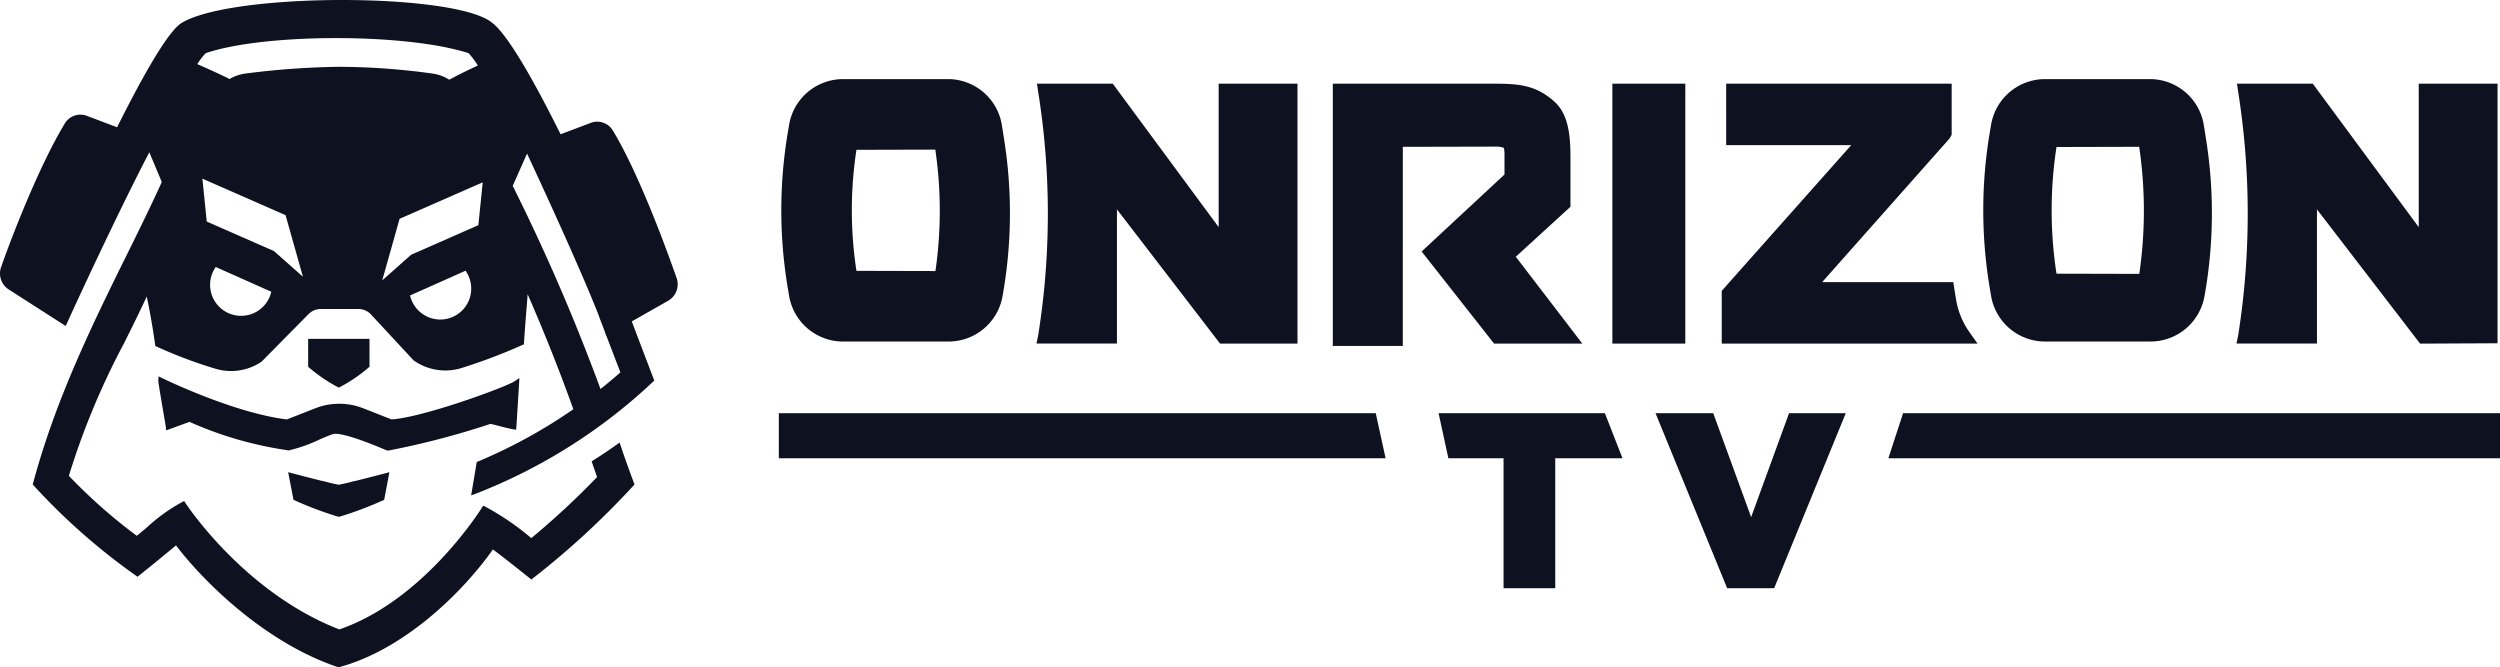<svg xmlns="http://www.w3.org/2000/svg" width="296.785" height="79.219"><defs><clipPath id="a"><path fill="none" d="M0 0h296.785v79.219H0z"/></clipPath></defs><g fill="#0e111f" clip-path="url(#a)"><path d="M80.316 32.981C79.06 29.4 75.809 20.539 72.757 15.5a2.166 2.166 0 0 0-2.612-.92l-3.595 1.362C60.977 4.736 59.027 3.182 58.384 2.67c-4.453-3.549-30.518-3.563-36.7-.02-.539.311-2.184 1.25-7.784 12.46l-3.6-1.364a2.165 2.165 0 0 0-2.611.919C4.637 19.708 1.387 28.123.132 31.7a2.262 2.262 0 0 0 1 2.725L7.8 38.7l.1-.224c2.628-5.759 6.739-14.468 9.826-20.4l1.48 3.53c-1.26 2.793-2.686 5.677-4.194 8.728C11.071 38.316 6.6 47.362 3.919 57.4l-.031.117.08.09A75.166 75.166 0 0 0 16.185 68.37l.137.1.133-.105c1.163-.92 2.616-2.106 4.44-3.62 3.083 4.078 10.44 11.513 19.228 14.454l.064.021.065-.017C47.9 77.149 54.83 70.438 58.516 65.23c.979.713 2.725 2.1 3.9 3.035l.666.527.139-.107a97.442 97.442 0 0 0 12.015-11.074l.092-.1-.049-.128c-.01-.028-1.03-2.726-1.623-4.556l-.1-.292-.249.18c-.914.659-1.9 1.318-2.922 1.96l-.147.092.052.166c.063.2.117.352.165.474l.425 1.227a93.393 93.393 0 0 1-7.81 7.248 31.3 31.3 0 0 0-5.537-3.774l-.177-.074-.1.164c-.068.111-6.837 11.039-16.973 14.523-11.35-4.4-18.247-14.967-18.315-15.074l-.1-.158-.173.072a20.672 20.672 0 0 0-4.267 3.062c-.406.339-.807.674-1.191.985a63.548 63.548 0 0 1-8.062-7.123 89.323 89.323 0 0 1 6.571-15.775c.882-1.773 1.791-3.6 2.675-5.507.2.933.6 2.88 1 5.751l.017.121.11.051a54.652 54.652 0 0 0 7.016 2.644 6.458 6.458 0 0 0 5.485-.832l5.576-5.645a2.066 2.066 0 0 1 1.47-.614h4.441a2.072 2.072 0 0 1 1.515.661l5.053 5.448a6.525 6.525 0 0 0 5.69.9 65.552 65.552 0 0 0 7.277-2.759l.122-.055.009-.134c.107-1.628.217-3 .323-4.327l.116-1.477a216.214 216.214 0 0 1 5.422 13.646 61.637 61.637 0 0 1-11.353 6.219l-.114.048-.666 3.966.362-.133a65.081 65.081 0 0 0 21.271-13.4l.108-.1L75 38.157l4.319-2.451a2.262 2.262 0 0 0 1-2.725M32.16 34.822a3.679 3.679 0 1 1-6.654-2.964l.1-.164 6.6 2.941Zm.362-5.018L24.543 26.3l-.516-5.09 9.873 4.331 2.062 7.31Zm8.116-21.877a95.561 95.561 0 0 0-11.476.8 4.934 4.934 0 0 0-1.908.656C26.507 9 25.219 8.4 23.422 7.612a7.593 7.593 0 0 1 1-1.3c7-2.386 23.849-2.387 31.2 0a8.944 8.944 0 0 1 1.1 1.465c-1.666.784-2.8 1.351-3.383 1.688a4.981 4.981 0 0 0-1.984-.731 81.817 81.817 0 0 0-10.712-.8m11.624 30a3.694 3.694 0 0 1-3.538-2.671l-.053-.187 6.6-2.942.1.165a3.677 3.677 0 0 1-3.115 5.635m4.527-11.2L48.81 30.24l-3.435 3.047 2.061-7.31 9.869-4.333Zm14.5 19.447a237.337 237.337 0 0 0-10.421-24.116l1.7-3.832c1.1 2.352 6.248 13.424 8.551 19.315l-.013.005.215.565c.186.482.5 1.29.557 1.493l.094.268.018-.011 1.66 4.342a60.13 60.13 0 0 1-2.361 1.971"/><path d="M34.84 59.335a43.075 43.075 0 0 0 5.319 2.01l.064-.021.064.021a43.075 43.075 0 0 0 5.319-2.01l.621-3.28c-.731.2-2.613.688-4.1 1.055v-.017c-.306.083-.593.158-.851.223-.505.12-.892.2-1.06.228a15.27 15.27 0 0 1-1.06-.228c-.258-.065-.545-.14-.851-.223v.017a268.7 268.7 0 0 1-4.095-1.055ZM59.043 50.517c.684.177 1.535.4 1.893.445l.342.047.025-.344c.016-.215.306-4.872.32-5.136l.033-.652-.54.367c-1.025.7-10.944 4.33-14.642 4.544l-3-1.179-.351-.138a7.792 7.792 0 0 0-5.7 0l-3.364 1.321c-6.363-.773-14.717-4.863-14.8-4.9l-.438-.216-.029.487c-.009.146.113.913.593 3.728.141.828.287 1.685.3 1.781l.041.415.393-.138 2.377-.867a44.038 44.038 0 0 0 11.575 3.357.544.544 0 0 0 .2.033 18.16 18.16 0 0 0 3.791-1.356c.592-.248 1.262-.528 1.4-.563h.029l.041-.015a.952.952 0 0 1 .3-.037c1.353 0 4.615 1.356 5.687 1.8.461.191.461.191.54.191h.032l.032-.006a97.211 97.211 0 0 0 12.112-3.17c.148.033.5.123.812.2"/><path d="M40.224 45.991a.287.287 0 0 0 .084-.018 18.384 18.384 0 0 0 3.557-2.432v-3.315h-7.283v3.315a18.763 18.763 0 0 0 3.538 2.424.4.4 0 0 0 .1.026M191.41 9.935h8.66v30.857h-8.66zM261.629 14.88a6.484 6.484 0 0 0-6.429-5.489h-12.41a6.5 6.5 0 0 0-6.423 5.429l-.143.847a55.727 55.727 0 0 0 0 18.6l.143.848a6.5 6.5 0 0 0 6.423 5.429h12.5a6.509 6.509 0 0 0 6.41-5.361 55.745 55.745 0 0 0 .187-18.669ZM254 32.268l-.039.246-9.826-.023-.037-.248a49.432 49.432 0 0 1 0-14.543l.037-.248 9.817-.026.036.251A51.982 51.982 0 0 1 254 32.268M118.941 14.88a6.486 6.486 0 0 0-6.433-5.489H100.1a6.5 6.5 0 0 0-6.423 5.431l-.143.847a55.726 55.726 0 0 0 0 18.6l.143.848a6.5 6.5 0 0 0 6.423 5.429h12.5a6.508 6.508 0 0 0 6.411-5.361 55.739 55.739 0 0 0 .186-18.668Zm-7.858 17.05-.038.247-9.374-.023-.036-.248a47.42 47.42 0 0 1 0-13.872l.036-.248 9.364-.024.036.251a49.913 49.913 0 0 1 .012 13.918M296.494 40.75V9.931h-9.357v17.033L274.558 9.931h-9l.15 1a92.8 92.8 0 0 1 .008 28.807l-.214 1.048h9.553V24.855L287.3 40.794ZM204.921 17.231h14.845l-15.373 17.3v6.259h30.368l-.97-1.375a9.282 9.282 0 0 1-1.573-3.831l-.143-.844a5.816 5.816 0 0 1-.038-.26l-.155-.989h-15.564l15.13-17.06.242-.436V9.931h-26.769ZM154.03 40.792V9.931h-9.357v17.033L132.1 9.931h-9l.15 1a91.538 91.538 0 0 1 .008 28.808l-.214 1.047h9.553V24.855l12.244 15.938ZM187.847 40.792l-7.9-10.313 6.489-5.933v-5.867c0-2.54-.229-5.1-1.892-6.6-2.376-2.145-4.585-2.145-7.643-2.145h-18.678v31.133h8.31V17.431l11.034-.026a2.454 2.454 0 0 1 .808.1l.15.054.036.155a4.5 4.5 0 0 1 .043.828v2.176l-9.835 9.137 8.6 10.937ZM190.522 49.055h-19.743l1.164 5.347h6.551v15.426h6.135V54.4h7.985ZM210.618 69.827l8.5-20.773h-6.733l-4.5 12.338-4.5-12.338h-6.85l8.445 20.634.056.139Z"/><path d="M208.067 66.538a1.456 1.456 0 1 0-1.4-1.4 1.455 1.455 0 0 0 1.4 1.4M164.489 54.4H92.457v-5.346h70.863ZM296.785 54.4h-72.609l1.746-5.347h70.863Z"/></g></svg>